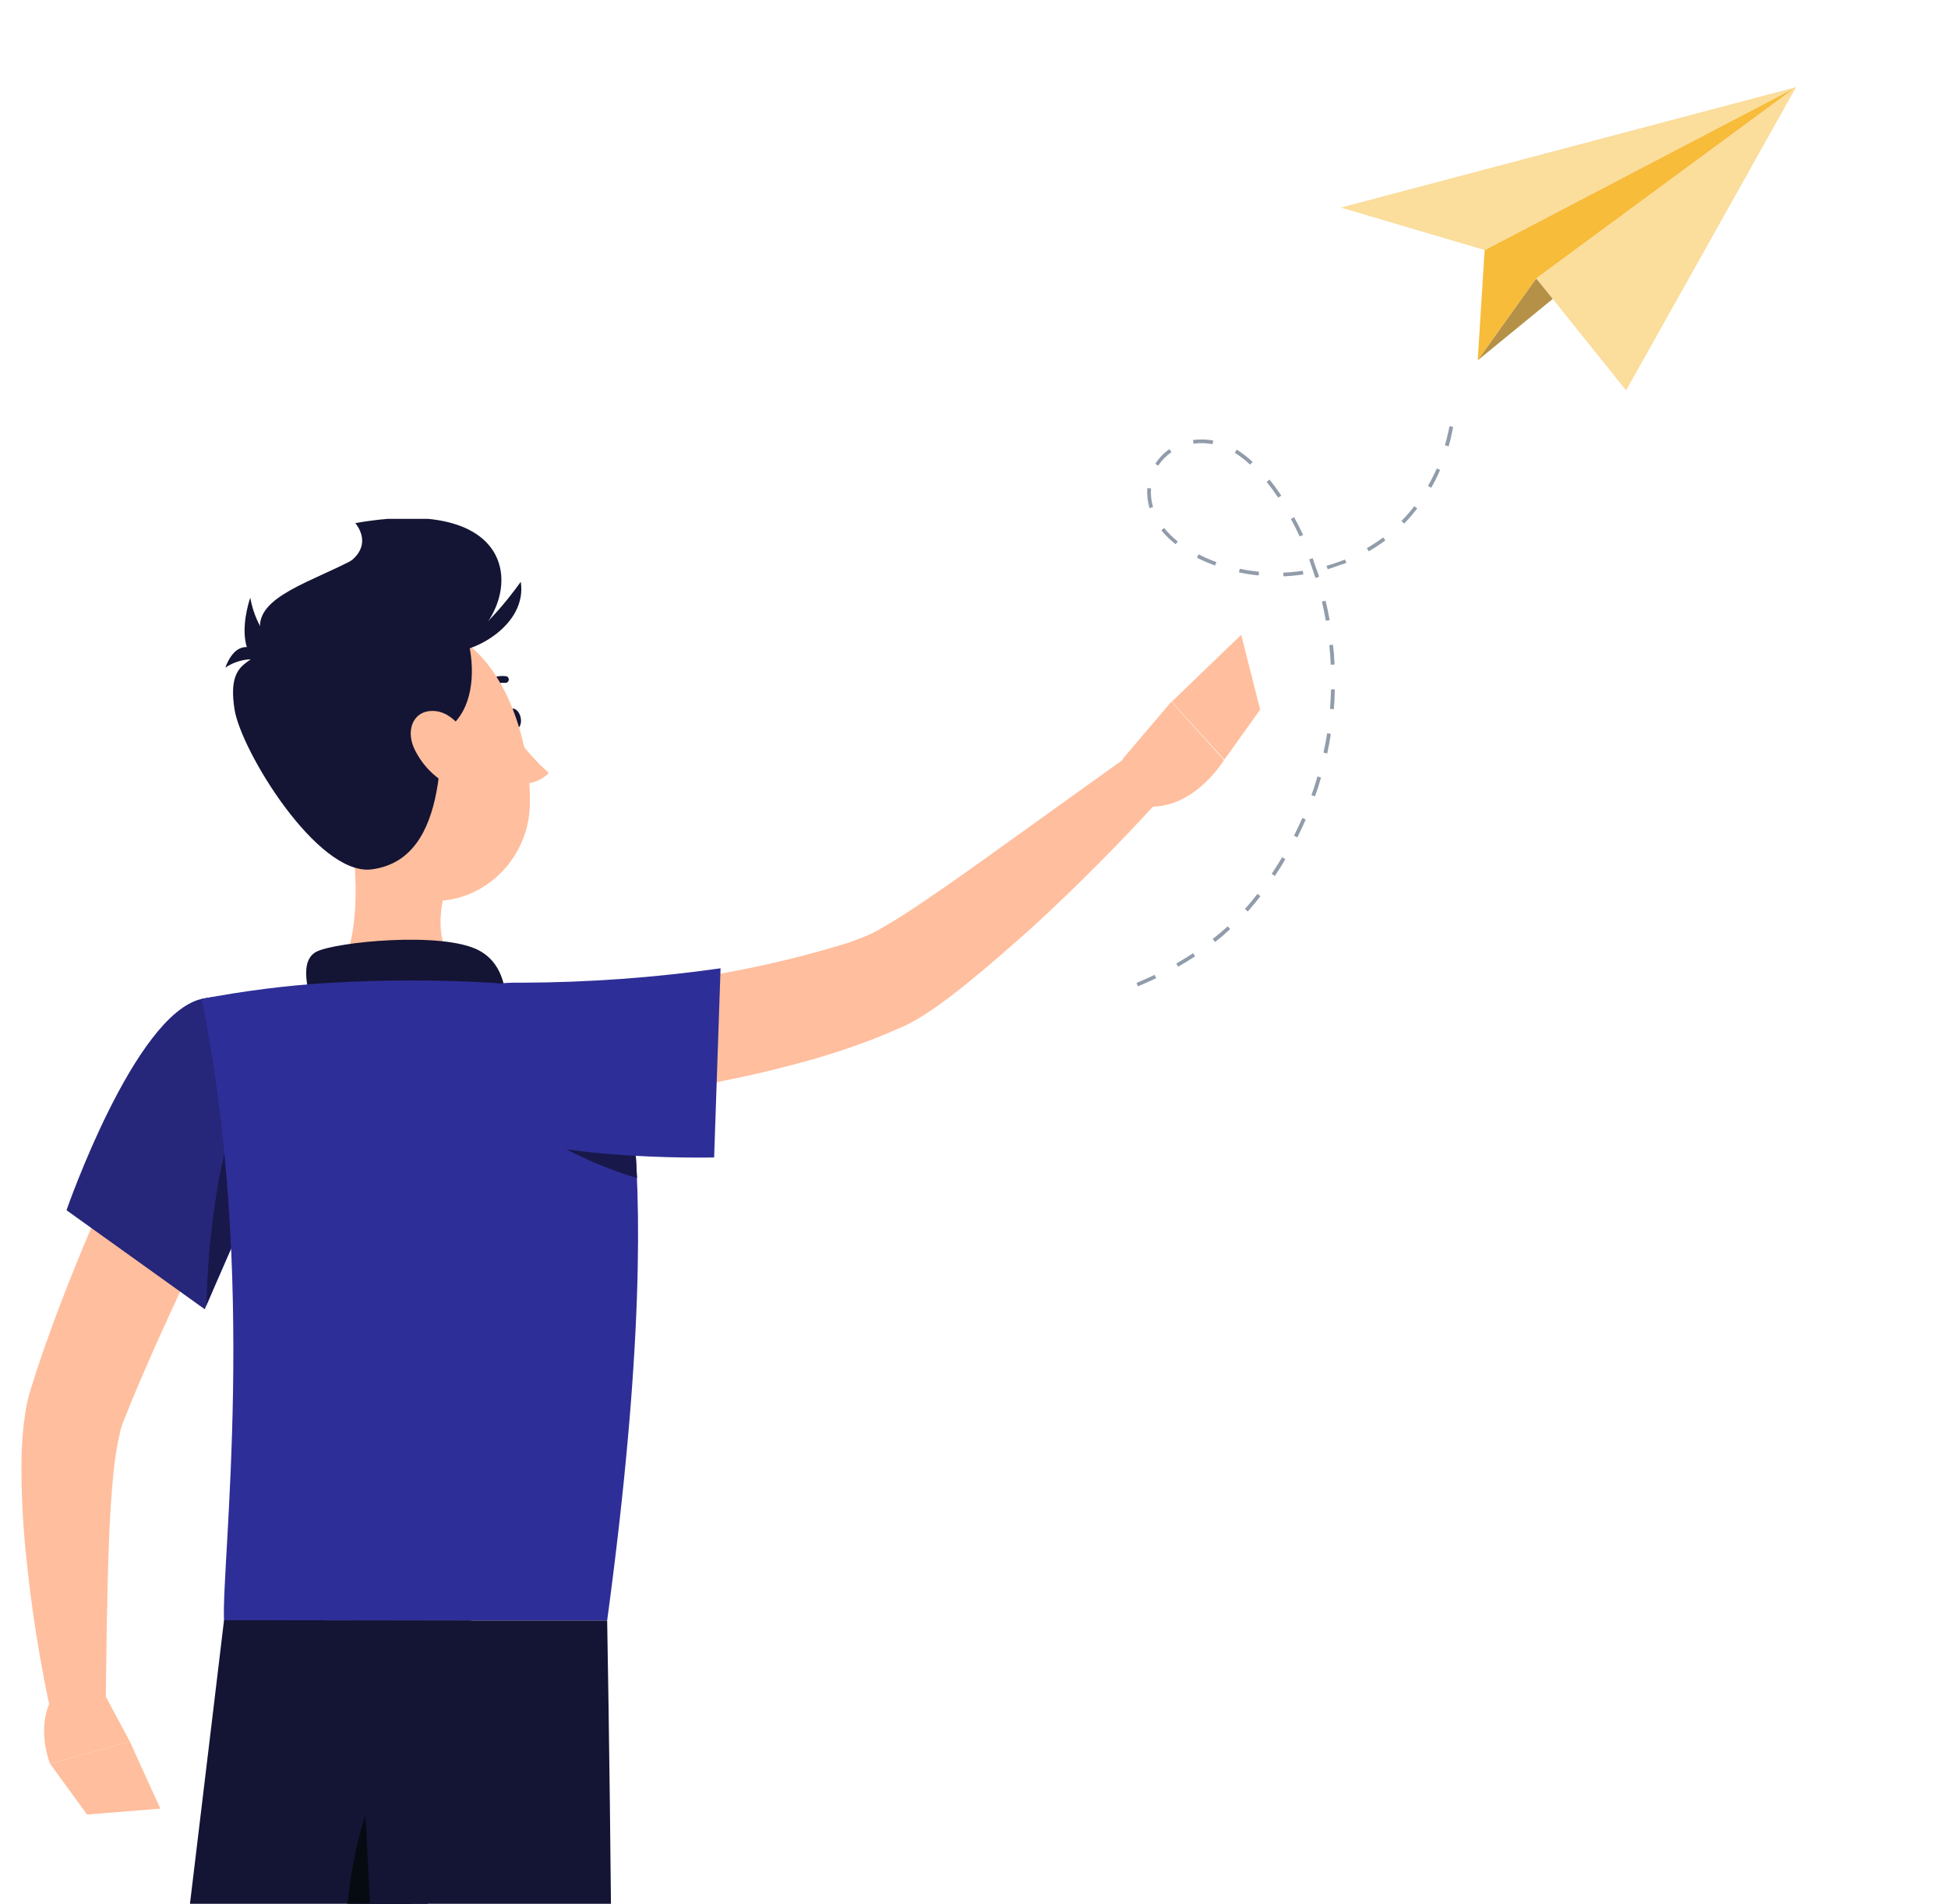 <svg width="524" height="512" viewBox="0 0 524 512" fill="none" xmlns="http://www.w3.org/2000/svg">
<g clip-path="url(#clip0_2242_73387)">
<g clip-path="url(#clip1_2242_73387)">
<path d="M46.147 284.146C39.196 297.676 32.822 311.232 26.762 325.102C20.703 338.972 15.063 353.025 10.132 367.759L8.348 373.333C8.033 374.328 7.587 375.95 7.325 377.102C7.063 378.253 6.827 379.562 6.695 380.661C6.095 384.883 5.788 389.141 5.777 393.406C5.738 401.27 6.106 409.132 6.879 416.958C8.344 432.11 10.727 447.159 14.014 462.023L28.415 460.427C28.599 445.693 28.73 430.802 29.254 416.278C29.49 409.055 29.91 401.806 30.645 395.002C30.977 391.807 31.503 388.634 32.218 385.502C32.35 384.77 32.559 384.22 32.717 383.618C32.874 383.016 33.032 382.807 33.294 382.022L35.287 377.076C40.77 363.834 46.934 350.487 53.23 337.193L72.273 297.31L46.147 284.146Z" fill="#FFBE9D"/>
<path d="M28.207 455.821L34.922 468.356L13.465 474.323C13.465 474.323 9.373 464.248 14.252 456.292L28.207 455.821Z" fill="#FFBE9D"/>
<path d="M43.133 486.413L23.407 487.984L13.465 474.323L34.922 468.356L43.133 486.413Z" fill="#FFBE9D"/>
<path d="M136.466 193.703C136.755 195.247 137.83 196.32 138.827 196.111C139.824 195.902 140.375 194.515 140.06 192.997C139.745 191.479 138.696 190.38 137.699 190.589C136.702 190.798 136.125 192.185 136.466 193.703Z" fill="#141434"/>
<path d="M137.676 196.32C140.446 200.602 143.791 204.485 147.617 207.861C146.724 208.809 145.635 209.553 144.426 210.041C143.217 210.529 141.916 210.749 140.613 210.687L137.676 196.32Z" fill="#FFBE9D"/>
<path d="M129.172 186.402C129.42 186.396 129.656 186.292 129.828 186.114C130.582 185.254 131.528 184.583 132.59 184.156C133.652 183.728 134.799 183.557 135.94 183.654C136.157 183.656 136.369 183.581 136.536 183.443C136.703 183.304 136.815 183.111 136.853 182.897C136.891 182.684 136.852 182.464 136.742 182.276C136.632 182.089 136.46 181.947 136.255 181.874C134.796 181.69 133.314 181.868 131.941 182.393C130.568 182.918 129.347 183.774 128.385 184.884C128.217 185.055 128.123 185.285 128.123 185.525C128.123 185.765 128.217 185.995 128.385 186.166C128.49 186.262 128.616 186.333 128.752 186.374C128.888 186.415 129.032 186.424 129.172 186.402Z" fill="#141434"/>
<path d="M93.079 215.084C95.833 229.163 98.587 254.914 88.725 264.309C88.725 264.309 92.581 278.572 118.785 278.572C147.64 278.572 132.531 264.309 132.531 264.309C116.792 260.567 117.238 248.921 119.966 238.009L93.079 215.084Z" fill="#FFBE9D"/>
<path d="M84.765 273.181C82.693 266.299 80.411 258.421 85.132 255.935C90.379 253.318 118.892 250.44 128.728 255.543C138.565 260.646 135.758 274.647 135.758 274.647L84.765 273.181Z" fill="#141434"/>
<path d="M141.368 298.069C157.482 296.823 173.515 294.7 189.397 291.709C197.266 290.191 205.293 288.49 213.267 286.344C221.441 284.257 229.468 281.635 237.295 278.493C239.315 277.656 241.361 276.74 243.381 275.876C245.654 274.759 247.846 273.482 249.939 272.056C253.716 269.57 256.969 266.979 260.195 264.414C266.622 259.18 272.576 253.946 278.557 248.581C290.282 237.747 301.404 226.546 312.133 214.77L302.48 204.014L264.418 231.309C258.149 235.81 251.801 240.233 245.558 244.394C242.463 246.462 239.289 248.398 236.377 250.047C235.16 250.74 233.898 251.352 232.6 251.879C231.052 252.481 229.478 253.082 227.826 253.658C213.649 258.013 199.151 261.251 184.466 263.341C169.488 265.696 154.011 267.633 139.059 269.203L141.368 298.069Z" fill="#FFBE9D"/>
<path d="M54.231 268.654C36.158 272.789 17.901 325.469 17.901 325.469L55.07 352.083C55.07 352.083 65.563 327.536 75.688 306.077C86.285 283.597 72.698 264.44 54.231 268.654Z" fill="#2E2E98"/>
<path opacity="0.3" d="M54.231 268.654C36.158 272.789 17.901 325.469 17.901 325.469L55.07 352.083C55.07 352.083 65.563 327.536 75.688 306.077C86.285 283.597 72.698 264.44 54.231 268.654Z" fill="#141434"/>
<path d="M64.645 297.441L72.016 313.902C64.382 330.336 57.405 346.614 55.542 350.958C55.805 331.514 59.503 307.385 64.645 297.441Z" fill="#3D3DBC"/>
<path opacity="0.6" d="M64.645 297.441L72.016 313.902C64.382 330.336 57.405 346.614 55.542 350.958C55.805 331.514 59.503 307.385 64.645 297.441Z" fill="black"/>
<path d="M162.168 269.648C162.168 269.648 182.681 292.756 163.322 435.827H60.26C59.525 420.125 69.467 343.028 54.227 268.654C65.619 266.465 77.141 265.014 88.721 264.309C103.311 263.471 117.937 263.471 132.527 264.309C142.532 265.315 152.442 267.1 162.168 269.648Z" fill="#2E2E98"/>
<path d="M169.8 297.441C170.482 302.858 171.007 309.269 171.348 316.832C161.17 313.785 151.499 309.252 142.651 303.381L169.8 297.441Z" fill="#3D3DBC"/>
<path opacity="0.6" d="M169.8 297.441C170.482 302.858 171.007 309.269 171.348 316.832C161.17 313.785 151.499 309.252 142.651 303.381L169.8 297.441Z" fill="black"/>
<path d="M125.627 300.319C139.425 312.514 192.097 311.284 192.097 311.284L193.828 260.41C176.041 262.938 158.1 264.232 140.133 264.283C110.78 263.681 110.57 286.868 125.627 300.319Z" fill="#2E2E98"/>
<path d="M301.98 204.119L315.096 188.705L329.234 204.407C329.234 204.407 320.526 219.009 306.702 216.706L301.98 204.119Z" fill="#FFBE9D"/>
<path d="M333.88 170.726L338.969 190.851L329.342 204.302L315.203 188.705L333.88 170.726Z" fill="#FFBE9D"/>
<path d="M122.561 174.704C139.847 166.853 145.304 131.968 95.569 140.683C95.569 140.683 103.071 148.953 87.857 154.187C72.643 159.421 85.365 191.74 122.561 174.704Z" fill="#141434"/>
<path d="M84.999 200.874C89.957 219.193 91.898 230.341 103.361 238.009C120.516 249.523 141.842 236.308 142.524 216.759C143.127 199.199 134.917 172.008 115.112 168.292C110.741 167.437 106.223 167.713 101.989 169.095C97.755 170.477 93.947 172.918 90.927 176.185C87.907 179.452 85.777 183.437 84.739 187.759C83.701 192.081 83.791 196.596 84.999 200.874Z" fill="#FFBE9D"/>
<path d="M96.253 149.842C84.475 156.385 68.526 160.31 70.022 169.627C71.989 181.011 60.395 173.892 63.097 190.824C64.854 201.894 85.314 235.444 99.82 233.821C121.487 231.204 118.733 198.335 118.812 181.011C118.864 170.778 119.336 136.94 96.253 149.842Z" fill="#141434"/>
<path d="M121.404 164.524C126.65 165.754 133.601 195.928 113.272 198.702C89.9 201.868 121.404 164.524 121.404 164.524Z" fill="#141434"/>
<path d="M120.883 175.227C127.31 175.803 141.868 168.083 140.084 156.463C140.084 156.385 130.877 170.045 120.883 175.227Z" fill="#141434"/>
<path d="M111.331 201.109C113.303 205.424 116.651 208.967 120.853 211.185C126.387 214.063 129.509 209.876 128.25 204.328C127.122 199.356 122.872 191.845 117.18 191.243C111.488 190.641 109.049 195.875 111.331 201.109Z" fill="#FFBE9D"/>
<path d="M82.484 179.938C78.564 178.24 75.127 175.6 72.481 172.252C69.835 168.904 68.063 164.954 67.323 160.755C67.323 160.755 58.666 184.753 82.484 179.938Z" fill="#141434"/>
<path d="M60.602 179.545C62.427 178.322 64.528 177.57 66.716 177.355C68.904 177.14 71.112 177.47 73.141 178.315C73.141 178.315 65.061 167.874 60.602 179.545Z" fill="#141434"/>
<path d="M126.758 435.827C126.758 435.827 104.881 582.745 92.893 637.78C79.778 697.971 30.201 898.851 30.201 898.851H-5.08C-5.08 898.851 27.578 702.917 35.08 643.145C43.212 578.374 60.262 435.722 60.262 435.722L126.758 435.827Z" fill="#141434"/>
<path d="M112.933 488.167C87.646 493.113 90.322 587.194 93.364 635.582C100.657 601.378 111.333 535.561 118.625 488.847C116.861 487.98 114.853 487.74 112.933 488.167Z" fill="#3D3DBC"/>
<path d="M112.616 471.753C88.07 475.774 90.668 552.25 93.621 591.584C100.699 563.78 111.062 510.278 118.141 472.306C116.428 471.601 114.479 471.406 112.616 471.753Z" fill="#060B12"/>
<path d="M163.324 435.827C163.324 435.827 165.947 579.552 163.875 638.199C161.698 699.175 140.267 898.851 140.267 898.851H107.635C107.635 898.851 106.429 702.734 105.012 642.857C103.412 577.563 95.516 435.827 95.516 435.827H163.324Z" fill="#141434"/>
</g>
<path d="M306.095 265.266L305.713 264.344C307.347 263.662 308.968 262.943 310.585 262.17L311.018 263.075C309.384 263.84 307.742 264.58 306.095 265.266ZM316.923 259.975L316.423 259.121C317.959 258.234 319.47 257.314 320.926 256.356L321.477 257.193C319.97 258.168 318.438 259.109 316.885 259.988L316.923 259.975ZM326.823 253.315L326.206 252.529C327.602 251.437 328.953 250.291 330.24 249.124L330.907 249.852C329.649 251.022 328.295 252.24 326.861 253.302L326.823 253.315ZM335.628 245.12L334.881 244.448C336.054 243.151 337.189 241.784 338.261 240.396L339.045 241.013C338.003 242.405 336.851 243.723 335.665 245.107L335.628 245.12ZM342.905 235.563L342.075 235.018C343.058 233.533 344.008 232.032 344.89 230.54L345.749 231.048C344.905 232.569 343.939 234.062 342.943 235.551L342.905 235.563ZM348.956 225.203L348.072 224.746C348.857 223.174 349.617 221.569 350.323 219.969L351.232 220.376C350.518 221.993 349.8 223.598 348.994 225.19L348.956 225.203ZM353.698 214.165L352.76 213.838C353.377 212.226 353.905 210.475 354.392 208.809L355.355 209.085C354.89 210.772 354.324 212.536 353.731 214.14L353.698 214.165ZM356.993 202.623L356.021 202.405C356.403 200.676 356.721 198.927 356.994 197.207L357.973 197.366C357.742 199.085 357.378 200.864 357.03 202.61L356.993 202.623ZM358.753 190.732L357.77 190.645C357.903 188.93 357.986 187.148 358.044 185.375L359.048 185.398C359.036 187.184 358.953 188.966 358.79 190.719L358.753 190.732ZM358.958 178.723L357.963 178.766C357.891 177.023 357.752 175.247 357.579 173.496L358.569 173.398C358.784 175.149 358.916 176.942 358.988 178.685L358.958 178.723ZM357.632 166.786L356.65 166.951C356.347 165.231 355.981 163.489 355.586 161.785L356.546 161.557C357 163.269 357.358 165.027 357.67 166.773L357.632 166.786ZM354.799 155.122L353.856 155.443C353.609 154.713 353.361 153.983 353.114 153.254C352.794 152.31 352.474 151.367 352.159 150.436L353.102 150.116C353.422 151.059 353.742 152.003 354.066 152.959C354.355 153.604 354.594 154.351 354.833 155.097L354.799 155.122ZM359.169 152.418C358.49 152.648 357.823 152.875 357.144 153.105L356.825 152.162C358.511 151.694 360.169 151.131 361.792 150.475L362.174 151.397C361.239 151.658 360.221 152.046 359.177 152.401L359.169 152.418ZM350.588 154.49C348.819 154.755 347.037 154.924 345.25 154.999L345.207 154.004C346.957 153.93 348.703 153.764 350.436 153.504L350.588 154.49ZM368.184 148.275L367.684 147.421C369.198 146.544 370.66 145.579 372.061 144.531L372.653 145.326C371.232 146.386 369.751 147.362 368.217 148.25L368.184 148.275ZM338.576 154.755C336.795 154.581 335.026 154.306 333.276 153.932L333.481 152.964C335.195 153.324 336.928 153.588 338.671 153.754L338.576 154.755ZM377.698 140.807L376.997 140.105C378.22 138.845 379.371 137.517 380.445 136.128L381.225 136.733C380.127 138.167 378.948 139.537 377.694 140.837L377.698 140.807ZM326.834 152.094C325.778 151.709 324.705 151.274 323.661 150.801C323.063 150.527 322.478 150.248 321.977 149.97L322.417 149.076C322.977 149.363 323.545 149.633 324.101 149.907C325.128 150.372 326.168 150.791 327.211 151.18L326.834 152.094ZM349.619 144.27C348.863 142.661 348.062 141.081 347.239 139.565L348.114 139.086C348.958 140.623 349.768 142.227 350.524 143.878L349.619 144.27ZM384.979 131.179L384.111 130.688C384.986 129.167 385.774 127.597 386.472 125.987L387.381 126.393C386.669 128.042 385.866 129.649 384.975 131.209L384.979 131.179ZM316.234 146.351C314.812 145.254 313.521 143.998 312.385 142.608L313.159 141.994C314.247 143.341 315.48 144.565 316.835 145.642L316.234 146.351ZM389.636 120.016L388.673 119.74C389.049 118.49 389.365 117.19 389.644 115.903C389.738 115.478 389.833 115.053 389.91 114.62L390.885 114.808C390.795 115.245 390.718 115.678 390.624 116.103C390.362 117.524 390.021 118.833 389.654 120.108L389.636 120.016ZM343.841 133.845C342.826 132.338 341.781 130.912 340.72 129.602L341.502 128.972C342.571 130.306 343.637 131.754 344.661 133.286L343.841 133.845ZM310.164 136.348L309.221 136.668C308.693 134.917 308.49 133.084 308.622 131.26L309.613 131.33C309.497 133.022 309.684 134.721 310.164 136.348ZM336.27 124.955C335 123.768 333.624 122.699 332.159 121.764L332.683 120.913C334.203 121.882 335.63 122.99 336.946 124.221L336.27 124.955ZM311.597 125.269L310.771 124.736C311.759 123.178 313.048 121.834 314.563 120.783L315.122 121.603C313.71 122.56 312.501 123.786 311.563 125.211L311.597 125.269ZM326.171 119.449C324.483 119.131 322.754 119.088 321.052 119.322L320.912 118.331C322.724 118.09 324.563 118.138 326.359 118.473L326.171 119.449Z" fill="#919CAB"/>
<path d="M399.358 67.244L397.499 96.905L413.26 74.876L483.138 23.431L399.358 67.244Z" fill="#F8BC3B"/>
<path d="M417.724 80.347L397.501 96.905L413.262 74.876L417.724 80.347Z" fill="#B49146"/>
<path d="M413.256 74.878L483.135 23.431L437.405 105.002L413.256 74.878Z" fill="#FBDD9C"/>
<path d="M399.358 67.241L360.672 55.823L483.137 23.431L399.358 67.241Z" fill="#FBDD9C"/>
</g>
<defs>
<clipPath id="clip0_2242_73387">
<rect width="524" height="512" fill="white" transform="matrix(-1 0 0 1 524 0)"/>
</clipPath>
<clipPath id="clip1_2242_73387">
<rect width="338.968" height="372.463" fill="white" transform="matrix(-1 0 0 1 338.969 139.536)"/>
</clipPath>
</defs>
</svg>
